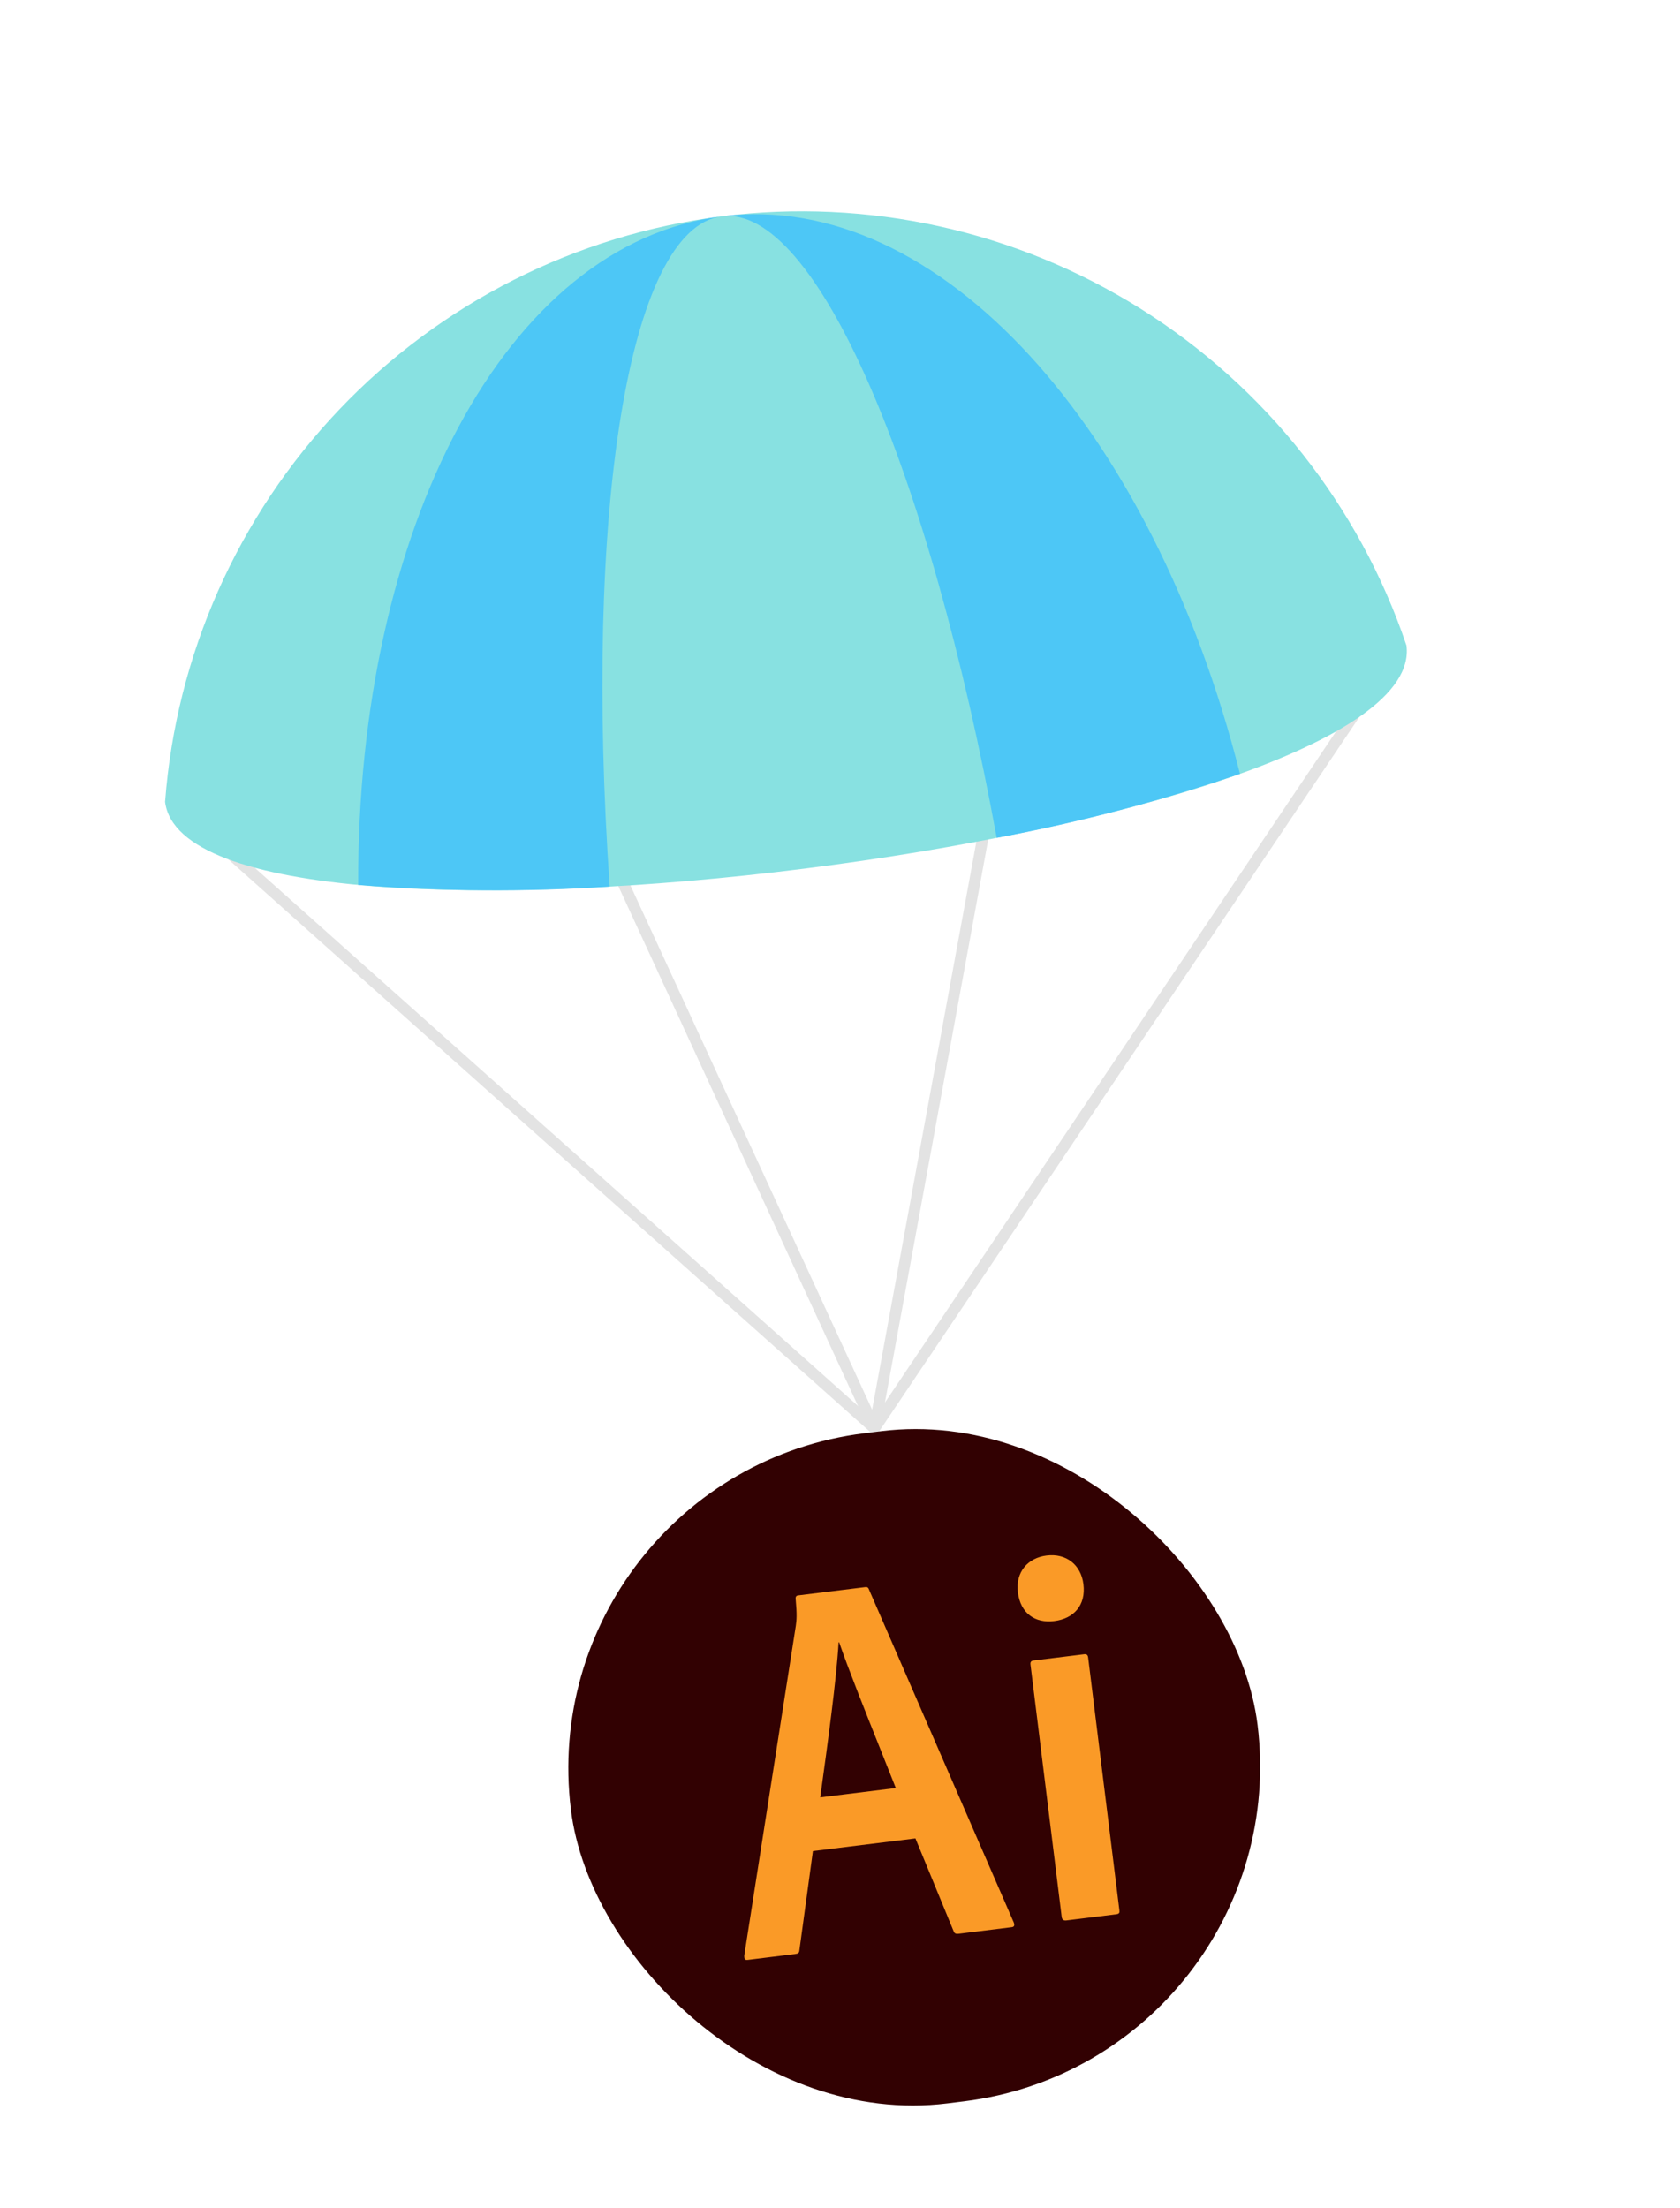 <svg width="86" height="113" viewBox="0 0 86 113" fill="none" xmlns="http://www.w3.org/2000/svg">
<path d="M44.865 73.366C44.816 73.384 44.762 73.388 44.711 73.379C44.659 73.369 44.611 73.346 44.572 73.311L10.649 43.054C10.591 43.003 10.557 42.931 10.553 42.855C10.548 42.779 10.575 42.703 10.625 42.646C10.676 42.589 10.748 42.555 10.824 42.55C10.901 42.546 10.976 42.572 11.033 42.623L44.709 72.659L69.887 35.211C69.93 35.148 69.996 35.104 70.071 35.089C70.146 35.074 70.224 35.09 70.287 35.132C70.351 35.175 70.395 35.241 70.41 35.316C70.424 35.392 70.409 35.469 70.366 35.533L45.004 73.256C44.97 73.306 44.922 73.345 44.865 73.366Z" fill="#E3E3E3"/>
<path d="M44.865 73.366C44.797 73.391 44.722 73.39 44.654 73.362C44.587 73.334 44.533 73.282 44.502 73.216L29.454 40.583C29.422 40.513 29.419 40.434 29.445 40.362C29.471 40.29 29.526 40.231 29.595 40.2C29.665 40.167 29.744 40.164 29.816 40.191C29.888 40.217 29.946 40.271 29.978 40.341L44.645 72.147L50.968 37.697C50.982 37.622 51.025 37.556 51.088 37.513C51.151 37.47 51.228 37.454 51.303 37.467C51.378 37.481 51.445 37.524 51.488 37.587C51.532 37.649 51.549 37.726 51.535 37.801L45.049 73.147C45.039 73.197 45.018 73.243 44.986 73.281C44.953 73.319 44.912 73.349 44.865 73.366Z" fill="#E3E3E3"/>
<path d="M36.953 11.068C29.474 12.01 22.551 15.509 17.357 20.971C12.163 26.433 9.016 33.523 8.45 41.04C9.696 50.934 73.243 42.931 71.997 33.037C69.585 25.895 64.779 19.807 58.392 15.803C52.006 11.799 44.432 10.126 36.953 11.068Z" fill="#88E1E1"/>
<path d="M36.953 11.068C41.764 10.462 47.571 24.058 51.022 42.881C55.247 42.092 59.408 40.997 63.474 39.605C59.02 21.959 48.056 9.669 36.953 11.068ZM18.336 45.29C22.62 45.63 26.923 45.659 31.211 45.376C29.887 26.285 32.142 11.674 36.953 11.068C25.849 12.466 18.275 27.091 18.336 45.29Z" fill="#4DC7F6"/>
<rect x="27.104" y="75.474" width="35.417" height="34.56" rx="17.28" transform="rotate(-7.052 27.104 75.474)" fill="#320102"/>
<path fill-rule="evenodd" clip-rule="evenodd" d="M52.106 81.494C51.976 80.44 52.63 79.728 53.576 79.611C54.577 79.487 55.337 80.079 55.461 81.079C55.595 82.16 54.965 82.842 53.964 82.966C52.99 83.086 52.24 82.575 52.106 81.494ZM40.922 99.809L41.613 94.737L46.861 94.088L48.825 98.859C48.865 98.963 48.95 98.985 49.085 98.968L51.791 98.633C51.926 98.617 51.943 98.532 51.899 98.401L44.491 81.367C44.447 81.235 44.39 81.215 44.282 81.228L40.846 81.653C40.765 81.663 40.717 81.724 40.73 81.832C40.804 82.646 40.781 82.909 40.737 83.216L38.099 100.08C38.096 100.273 38.129 100.324 38.291 100.304L40.699 100.006C40.861 99.986 40.912 99.947 40.922 99.809ZM45.092 89.587C45.391 90.335 45.66 91.008 45.856 91.51L41.987 91.989L42.011 91.818C42.369 89.221 42.817 85.976 42.928 84.056L42.956 84.053C43.414 85.386 44.347 87.722 45.092 89.587ZM52.917 84.982C52.781 84.999 52.734 85.06 52.751 85.195L54.347 98.098C54.364 98.233 54.428 98.307 54.59 98.287L57.135 97.972C57.298 97.952 57.318 97.895 57.301 97.76L55.702 84.83C55.685 84.695 55.624 84.647 55.489 84.664L52.917 84.982Z" fill="#FA9A27"/>
</svg>
